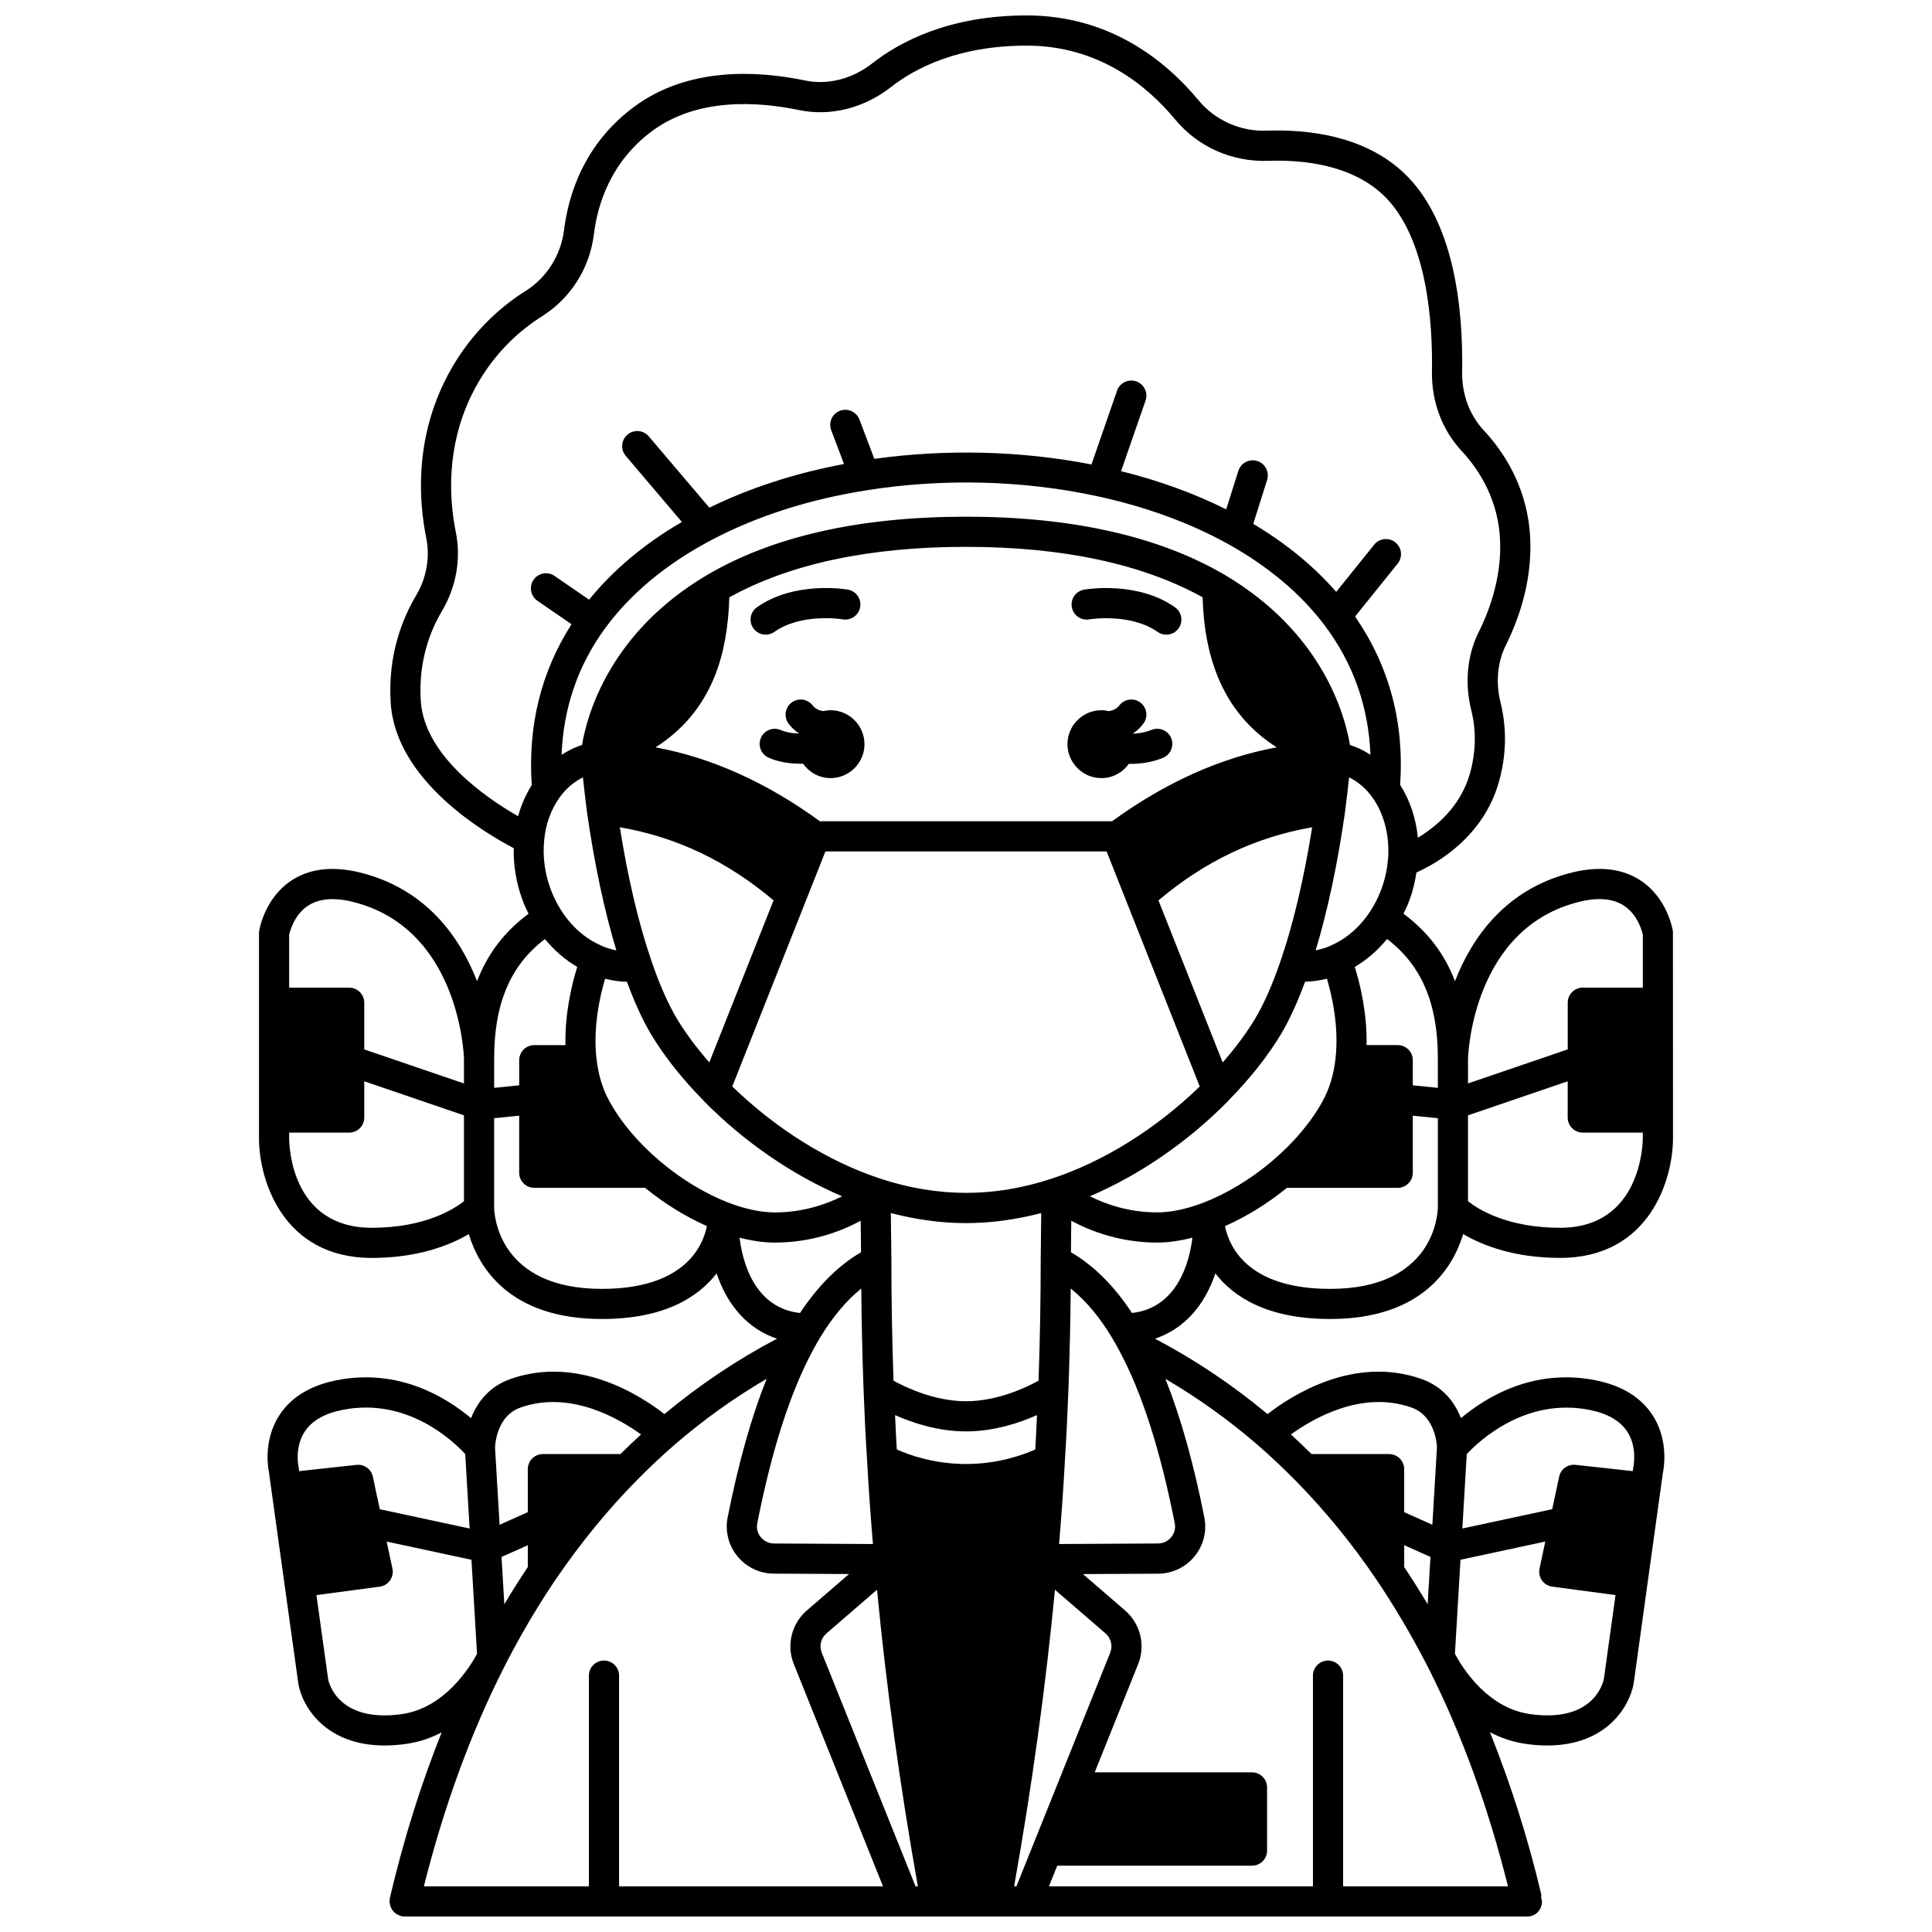 <?xml version="1.0" encoding="UTF-8"?>
<!-- Uploaded to: ICON Repo, www.svgrepo.com, Generator: ICON Repo Mixer Tools -->
<svg width="800px" height="800px" version="1.1" viewBox="144 144 512 512" xmlns="http://www.w3.org/2000/svg">
 <defs>
  <clipPath id="a">
   <path d="m212 148.09h376v503.81h-376z"/>
  </clipPath>
 </defs>
 <path d="m435.89 350.21c3.019 0 5.641-1.508 7.262-3.789 0.137 0 0.266 0.02 0.398 0.02 0.484 0 0.969-0.012 1.449-0.035 2.633-0.156 5.062-0.688 7.207-1.578 2.039-0.844 3.012-3.184 2.168-5.223-0.844-2.039-3.188-3.016-5.223-2.168-1.309 0.539-2.91 0.879-4.59 0.984-0.07 0.004-0.137-0.004-0.207 0-0.012-0.039-0.023-0.078-0.035-0.121 0.082-0.059 0.168-0.09 0.25-0.148 0.949-0.676 1.742-1.457 2.434-2.375 1.328-1.766 0.969-4.273-0.801-5.598-1.77-1.328-4.273-0.965-5.598 0.801-0.199 0.266-0.41 0.469-0.75 0.715-0.609 0.453-1.316 0.66-1.996 0.762-0.637-0.148-1.297-0.238-1.973-0.238-4.957 0-8.996 4.039-8.996 8.996 0.016 4.957 4.043 8.996 9 8.996z"/>
 <path d="m364.1 332.22c-0.672 0-1.324 0.09-1.957 0.234-0.691-0.109-1.426-0.328-2.074-0.809-0.277-0.195-0.488-0.402-0.684-0.668-1.324-1.762-3.82-2.125-5.598-0.801-1.766 1.324-2.121 3.828-0.801 5.598 0.691 0.918 1.488 1.699 2.367 2.328 0.105 0.078 0.215 0.117 0.32 0.191-0.008 0.027-0.016 0.055-0.023 0.082-0.098-0.004-0.176 0.008-0.273 0.004-1.703-0.062-3.281-0.383-4.449-0.898-2.023-0.895-4.383 0.016-5.273 2.039-0.895 2.019 0.02 4.383 2.039 5.273 2.098 0.926 4.652 1.477 7.328 1.574 0.473 0.023 0.945 0.035 1.418 0.035 0.125 0 0.246-0.016 0.375-0.02 1.617 2.297 4.266 3.824 7.285 3.824 4.957 0 8.996-4.039 8.996-8.996-0.004-4.949-4.039-8.992-8.996-8.992z"/>
 <path d="m432.66 308.14c0.105-0.016 10.879-1.77 18.129 3.328 0.699 0.492 1.5 0.727 2.293 0.727 1.254 0 2.5-0.59 3.273-1.699 1.27-1.809 0.836-4.301-0.973-5.57-9.992-7.027-23.523-4.766-24.094-4.664-2.172 0.379-3.617 2.441-3.246 4.613 0.375 2.172 2.41 3.641 4.617 3.266z"/>
 <path d="m349.21 311.46c7.199-5.066 17.867-3.375 18.125-3.328 2.18 0.379 4.242-1.078 4.617-3.25 0.379-2.176-1.074-4.25-3.25-4.625-0.574-0.105-14.102-2.367-24.094 4.664-1.809 1.266-2.242 3.762-0.973 5.57 0.781 1.105 2.016 1.699 3.273 1.699 0.797-0.004 1.602-0.238 2.301-0.73z"/>
 <g clip-path="url(#a)">
  <path d="m587.32 390.73c-0.051-0.348-1.395-8.617-8.438-13.324-4.848-3.238-10.988-3.965-18.254-2.188-17.656 4.348-26.555 17.285-31.039 28.793-2.789-7.285-7.332-13.203-13.648-17.859 0.637-1.262 1.199-2.547 1.668-3.836 0.855-2.336 1.391-4.719 1.766-7.106 5.195-2.312 17.633-9.219 21.832-23.922 1.992-6.996 2.156-14.246 0.477-20.973-1.352-5.398-0.863-10.832 1.379-15.32 3.512-7.062 7.457-18.078 6.316-30.457-1.164-12.324-7.211-21.164-12.098-26.418-3.84-4.109-5.906-9.656-5.797-15.633 0.289-17.082-2.16-40.086-15.449-52.668-10.562-9.938-25.527-11.562-36.254-11.195-7.051 0.285-13.734-2.715-18.211-8.105-8.484-10.23-23.254-22.43-45.5-22.43-20.508 0-33.645 6.969-41.023 12.789-5.277 4.082-11.727 5.703-17.73 4.445-12.797-2.656-31.055-3.59-45.332 7.023-13.195 9.82-17.359 23.227-18.527 32.734-0.812 6.508-4.566 12.469-10.023 15.93-6.527 4.082-15.605 11.629-21.793 24.441-7.559 15.715-6.711 31.07-4.672 41.176 1.027 5.148 0.051 10.574-2.754 15.285-3.512 5.914-7.512 15.648-6.668 28.453 1.383 20.496 24.883 34.383 32.594 38.406-0.094 4.535 0.645 9.164 2.254 13.535 0.473 1.301 1.039 2.582 1.676 3.852-6.316 4.656-10.852 10.578-13.648 17.859-4.484-11.512-13.383-24.449-31.043-28.797-7.262-1.773-13.402-1.051-18.254 2.188-7.047 4.707-8.387 12.977-8.438 13.324-0.039 0.199-0.055 0.402-0.055 0.605v54.285c0 10.977 6.25 31.738 29.902 31.738 12.289 0 20.699-3.379 25.699-6.305 2.625 8.676 10.668 22.492 35.262 22.492 16.645 0 25.57-5.832 30.414-12.082 2.906 8.703 8.48 14.805 16.008 17.305-10.484 5.5-20.488 12.188-29.836 19.98-6.316-4.922-22.848-15.617-40.773-9.309-5.914 2.078-8.93 6.426-10.477 10.391-6.727-5.652-19.266-13.273-35.582-10.062-6.988 1.379-12.109 4.5-15.215 9.277-4.535 6.973-2.816 14.82-2.805 14.82l0.668 4.793v0.016c0 0.008 0.004 0.012 0.004 0.02l3.484 25.055c0 0.016-0.004 0.027-0.004 0.043 0.004 0.016 0.012 0.031 0.016 0.047l3.691 26.516c1.082 5.996 7.25 16.215 22.844 16.215 1.75 0 3.625-0.129 5.621-0.41 3.535-0.488 6.684-1.594 9.488-3.059-5.469 13.68-10.078 28.352-13.727 43.879-0.035 0.156 0.004 0.309-0.016 0.465s-0.094 0.293-0.094 0.449c0 0.117 0.055 0.211 0.066 0.328 0.023 0.281 0.078 0.535 0.16 0.801 0.07 0.238 0.148 0.473 0.262 0.691 0.121 0.227 0.266 0.422 0.422 0.629 0.16 0.203 0.32 0.391 0.516 0.559 0.188 0.164 0.395 0.289 0.613 0.41 0.234 0.137 0.473 0.25 0.73 0.336 0.109 0.035 0.191 0.117 0.309 0.141 0.305 0.066 0.609 0.105 0.91 0.105h0.004 297.58c2.207 0 3.859-1.785 3.859-3.996 0-0.344-0.125-0.652-0.207-0.969 0.023-0.379 0.051-0.758-0.039-1.152-3.578-15.09-8.168-29.324-13.535-42.727 2.82 1.488 6.008 2.613 9.574 3.113 2 0.281 3.867 0.41 5.621 0.41 15.598-0.004 21.77-10.234 22.879-16.375l3.652-26.328c0.004-0.027 0.02-0.051 0.023-0.078 0.004-0.023-0.008-0.047-0.004-0.07l3.465-24.953c0.004-0.035 0.027-0.059 0.031-0.098 0.004-0.023-0.008-0.047-0.008-0.074l0.613-4.394c0.074-0.332 1.789-8.184-2.742-15.16-3.106-4.777-8.227-7.902-15.215-9.277-16.316-3.207-28.844 4.406-35.57 10.051-1.547-3.941-4.566-8.301-10.488-10.379-17.914-6.305-34.453 4.391-40.773 9.309-9.348-7.793-19.352-14.48-29.836-19.98 7.527-2.508 13.102-8.602 16.008-17.305 4.844 6.25 13.766 12.082 30.414 12.082 24.578 0 32.625-13.801 35.258-22.5 4.996 2.926 13.41 6.309 25.703 6.309 23.652 0 29.902-20.758 29.902-31.738l-0.016-54.277c0.016-0.203 0-0.406-0.027-0.609zm-24.785-7.742c4.969-1.223 8.949-0.871 11.844 1.031 3.617 2.379 4.762 6.672 4.992 7.699v14.012h-15.91c-2.207 0-3.996 1.785-3.996 3.996v12.371l-26.422 9.023v-6.566c0.047-1.668 1.496-34.676 29.492-41.566zm-37.492 41.492v7.809l-6.637-0.672v-6.656c0-2.211-1.789-3.996-3.996-3.996h-8.258c0.18-8.605-1.773-16.414-3.125-20.723 3.184-1.867 6.09-4.375 8.555-7.391 9.125 6.914 13.461 17.047 13.461 31.629zm-62.105 38.238c-4.492 1.711-8.609 2.578-12.25 2.578-7.535 0-13.66-2.172-17.863-4.273 13.125-5.606 25.922-14.359 36.66-25.262 0.039-0.043 0.051-0.102 0.094-0.145 5.519-5.582 10.293-11.59 13.797-17.395 2.289-3.809 4.461-8.562 6.484-14.055 1.926-0.031 3.856-0.312 5.777-0.805 1.34 4.461 3.242 12.68 2.289 21.148-0.477 4.231-1.555 7.859-3.305 11.098-3.019 5.606-7.699 11.176-13.539 16.121-5.523 4.703-11.969 8.602-18.145 10.988zm59.406 106.43c-1.98-3.328-4.066-6.621-6.215-9.867v-5.793l6.961 3.113zm-45.016-42.191c3.254 2.828 6.543 5.918 9.773 9.188 0.004 0.004 0.008 0.012 0.016 0.016 7.84 7.922 15.145 16.844 21.691 26.504 4.832 7.203 9.258 14.691 13.148 22.254 0.113 0.227 0.387 0.793 0.812 1.574 8.688 17.23 15.656 36.566 20.863 57.414l-43.695-0.004v-55.844c0-2.211-1.789-3.996-3.996-3.996-2.207 0-3.996 1.785-3.996 3.996v55.844h-69.965l2.199-5.477h51.613c2.207 0 3.996-1.785 3.996-3.996v-16.746c0-2.211-1.789-3.996-3.996-3.996h-41.684l11.535-28.738c1.977-4.938 0.586-10.617-3.461-14.145l-11.191-9.66 19.969-0.105c3.75-0.027 7.258-1.715 9.633-4.629 2.359-2.894 3.293-6.648 2.57-10.293-2.883-14.52-6.297-26.625-10.32-36.707 8.57 5.019 16.781 10.871 24.484 17.547zm-90.699 116.95-24.855-61.926c-0.727-1.816-0.227-3.828 1.258-5.125l13.387-11.555c2.484 25.883 6.059 51.73 10.824 78.605zm-82.57-59.84c-2.207 0-3.996 1.785-3.996 3.996v55.844h-43.734c5.309-21.133 12.398-40.582 21.148-57.852 0.242-0.453 0.414-0.797 0.5-0.965 0.016-0.031 0.027-0.062 0.043-0.098 0-0.004 0.004-0.008 0.008-0.008 0.008-0.02 0.02-0.039 0.027-0.055 0.004-0.008 0.004-0.02 0.008-0.027 0.004-0.012 0.012-0.02 0.016-0.031 0.004-0.008 0-0.016 0.004-0.023 3.969-7.707 8.375-15.168 13.09-22.156 6.68-9.797 13.992-18.727 21.727-26.547 3.231-3.266 6.516-6.359 9.766-9.184 7.707-6.676 15.922-12.531 24.492-17.559-4.027 10.086-7.438 22.188-10.324 36.703-0.723 3.648 0.211 7.406 2.57 10.297 2.375 2.914 5.887 4.602 9.641 4.629l19.961 0.105-11.211 9.676c-4.039 3.516-5.422 9.195-3.445 14.137l23.66 58.957-69.953-0.004v-55.844c0-2.207-1.789-3.992-3.996-3.992zm-20.188-24.781c-2.133 3.207-4.227 6.484-6.219 9.852l-0.742-12.527 6.965-3.113zm53.207-96.555c-6.191-2.394-12.641-6.293-18.164-10.996-5.832-4.938-10.512-10.508-13.535-16.117-1.75-3.238-2.832-6.867-3.305-11.094-0.953-8.465 0.953-16.688 2.289-21.148 1.922 0.492 3.852 0.773 5.777 0.805 2.027 5.5 4.195 10.25 6.484 14.059 3.5 5.801 8.27 11.809 13.797 17.391 0.039 0.043 0.051 0.102 0.094 0.145 10.746 10.902 23.539 19.656 36.66 25.258-4.207 2.102-10.328 4.273-17.863 4.273-3.641-0.008-7.758-0.875-12.234-2.574zm-32.859-152.03c6.785-9.352 16.395-17.328 28.562-23.715 11.977-6.277 25.754-10.668 40.945-13.062 20.387-3.25 41.836-2.625 61.32 1.637 12.73 2.777 24.297 7.012 34.363 12.578 10.672 5.953 19.27 13.176 25.539 21.465 7.684 10.152 11.738 21.715 12.234 34.422-1.258-0.801-2.559-1.52-3.957-2.07-0.465-0.191-0.969-0.352-1.473-0.516-1.309-7.836-7.18-29.664-33.047-45.008-17.449-10.285-40.566-15.5-68.707-15.5-28.145 0-51.262 5.215-68.719 15.512-25.859 15.336-31.734 37.164-33.035 45-0.488 0.156-0.977 0.312-1.41 0.496-1.418 0.559-2.738 1.293-4.008 2.094 0.473-12.301 4.25-23.496 11.391-33.332zm192.38 83.906c-0.047 0.02-0.078 0.062-0.129 0.09-1.273 0.539-2.547 0.906-3.812 1.156 3.18-10.484 5.856-23.066 7.812-36.844 0.387-2.934 0.719-5.984 1.062-9.012 2.422 1.223 4.523 3.012 6.227 5.41 3.117 4.375 4.594 10.383 4.07 16.5-0.008 0.051-0.039 0.098-0.043 0.148-0.211 2.508-0.781 5.035-1.695 7.531-0.699 1.934-1.605 3.773-2.777 5.621-2.727 4.312-6.531 7.652-10.715 9.398zm-78.242 133.51c-3.043 1.371-9.723 3.859-18.352 3.859s-15.312-2.488-18.348-3.859c-0.184-3.008-0.316-6.059-0.457-9.098 4.684 2.078 11.438 4.32 18.805 4.32s14.121-2.242 18.805-4.32c-0.137 3.031-0.27 6.078-0.453 9.098zm1.441-49.953c0 0.016-0.004 0.027-0.004 0.043 0 10.207-0.191 20.617-0.566 31.691-3.301 1.816-10.941 5.445-19.219 5.445s-15.914-3.629-19.219-5.445c-0.375-11.082-0.566-21.488-0.566-31.691 0-0.016-0.004-0.027-0.004-0.043h0.004l-0.141-12.695c6.684 1.746 13.367 2.668 19.926 2.668s13.242-0.918 19.926-2.668l-0.141 12.691h0.004zm2.941-21.82c-15.277 5.035-30.184 5.039-45.473-0.004-13.812-4.539-27.633-13.191-39.207-24.422l19.52-49.246v-0.004l5.164-13.035h74.516l5.164 13.035v0.004l19.52 49.25c-11.574 11.227-25.391 19.879-39.203 24.422zm-106.07-57.598c-3.363-9.723-6.25-21.926-8.41-35.516 15.004 2.582 28.398 8.969 40.738 19.371l-17.023 42.945c-3.32-3.789-6.227-7.676-8.508-11.445-2.379-3.965-4.664-9.129-6.797-15.355zm146.04-96.461c0.508 18.547 6.961 31.699 19.633 39.766-14.754 2.703-29.434 9.262-43.609 19.578l-77.457 0.004c-14.164-10.309-28.805-16.875-43.551-19.578 7.238-4.598 12.426-10.82 15.672-18.82 2.391-5.926 3.652-12.988 3.879-20.938 15.996-8.852 37.051-13.379 62.734-13.379 25.672 0.004 46.719 4.531 62.699 13.367zm5.316 123.27-17.023-42.945c12.34-10.402 25.734-16.785 40.738-19.371-2.168 13.602-5.051 25.797-8.414 35.531-2.121 6.211-4.414 11.379-6.797 15.34-2.273 3.766-5.18 7.656-8.504 11.445zm-175.34-40.348c-1.168-1.844-2.074-3.684-2.785-5.641-1.539-4.168-2.121-8.594-1.688-12.855 0.371-4.207 1.766-8.113 4.035-11.309 1.695-2.383 3.785-4.16 6.223-5.398 0.344 3.031 0.676 6.086 1.066 9.043 1.949 13.75 4.629 26.328 7.805 36.805-1.266-0.246-2.543-0.617-3.812-1.156-0.047-0.023-0.074-0.062-0.129-0.09-4.172-1.742-7.984-5.082-10.715-9.398zm79.562 100.27c0.07 8.66 0.273 17.523 0.613 26.902 0.234 6.184 0.516 12.246 0.906 18.223 0 0.02-0.012 0.035-0.012 0.059 0 0.055 0.02 0.105 0.023 0.156 0 0.02 0 0.039 0.004 0.055 0.363 6.82 0.875 14.156 1.555 22.305l-26.234-0.137c-1.355-0.012-2.629-0.625-3.492-1.684-0.5-0.613-1.285-1.906-0.926-3.695 3.867-19.473 8.645-34.371 14.602-45.562 0.719-1.363 1.48-2.699 2.231-3.93 3.273-5.336 6.867-9.582 10.73-12.691zm40.504 158.43c4.766-26.871 8.344-52.723 10.824-78.605l13.371 11.539c1.5 1.309 2 3.32 1.273 5.129l-13.684 34.086c-0.023 0.051-0.043 0.105-0.062 0.16l-11.113 27.688zm25.727-145.76c0.758 1.25 1.52 2.586 2.246 3.961 5.957 11.184 10.734 26.078 14.598 45.555 0.355 1.781-0.43 3.078-0.926 3.691-0.863 1.059-2.141 1.672-3.484 1.684l-26.242 0.137c0.68-8.152 1.188-15.477 1.551-22.258 0.004-0.039 0.004-0.078 0.004-0.117 0-0.051 0.02-0.098 0.02-0.145 0-0.02-0.012-0.035-0.012-0.055 0.391-6.008 0.672-12.051 0.906-18.23 0.336-9.375 0.539-18.242 0.613-26.898 3.902 3.125 7.492 7.367 10.727 12.676zm-182.96-168.31c-0.711-10.754 2.633-18.898 5.562-23.832 3.82-6.41 5.141-13.844 3.727-20.941-1.801-8.914-2.559-22.418 4.039-36.129 5.352-11.086 13.191-17.613 18.848-21.148 7.586-4.812 12.582-12.727 13.699-21.715 0.98-7.969 4.441-19.172 15.367-27.305 11.902-8.848 27.738-7.93 38.93-5.613 8.273 1.738 17.117-0.43 24.285-5.969 6.406-5.062 17.875-11.094 36.094-11.094 19.137 0 31.953 10.625 39.336 19.543 6.07 7.312 15.043 11.301 24.645 10.992 9.23-0.332 21.945 0.984 30.488 9.023 11.758 11.129 13.16 34.047 12.945 46.715-0.145 8.059 2.684 15.598 7.941 21.223 4.031 4.336 9.035 11.629 9.984 21.711 0.969 10.5-2.465 20.02-5.512 26.148-3.09 6.184-3.793 13.578-1.984 20.824 1.359 5.445 1.223 11.113-0.406 16.84-2.496 8.738-9.062 14.066-13.758 16.887-0.492-5.125-2.094-9.918-4.695-13.996 1.137-16.543-2.894-31.52-11.941-44.617l11.289-14.031c1.383-1.723 1.109-4.238-0.609-5.621-1.723-1.379-4.234-1.109-5.621 0.609l-10.066 12.512c-5.91-6.797-13.281-12.836-21.984-18.031l3.676-11.633c0.668-2.102-0.5-4.348-2.606-5.016-2.098-0.668-4.352 0.5-5.016 2.606l-3.223 10.203c-8.48-4.238-17.805-7.629-27.855-10.125l6.488-18.707c0.723-2.086-0.379-4.359-2.465-5.086-2.078-0.719-4.359 0.383-5.086 2.465l-6.781 19.555c-18.469-3.609-38.371-4.152-57.543-1.484l-3.953-10.426c-0.781-2.066-3.094-3.102-5.156-2.324-2.066 0.785-3.102 3.09-2.324 5.156l3.398 8.961c-12.98 2.441-24.949 6.312-35.684 11.574l-16.059-18.906c-1.43-1.684-3.953-1.887-5.637-0.461s-1.887 3.953-0.461 5.637l14.875 17.512c-9.957 5.797-18.191 12.703-24.586 20.598l-9.168-6.301c-1.816-1.246-4.309-0.793-5.562 1.031-1.25 1.82-0.789 4.309 1.031 5.562l9.039 6.211c-8.055 12.562-11.609 26.871-10.543 42.629-1.598 2.523-2.809 5.301-3.617 8.246-8.215-4.691-24.801-15.906-25.785-30.461zm32.898 63.02c2.465 3.019 5.367 5.519 8.555 7.387-1.352 4.309-3.301 12.125-3.121 20.723h-8.262c-2.207 0-3.996 1.785-3.996 3.996v6.656l-6.637 0.672v-7.805c0-14.578 4.332-24.715 13.461-31.629zm-62.797-8.832c2.894-1.902 6.883-2.254 11.84-1.031 27.996 6.891 29.445 39.898 29.496 41.566v6.566l-26.422-9.023v-12.367c0-2.211-1.789-3.996-3.996-3.996l-15.91-0.004v-14.004c0.238-1.07 1.387-5.34 4.992-7.707zm-4.992 61.605v-1.48h15.91c2.207 0 3.996-1.785 3.996-3.996v-9.602l26.422 9.023v22.762c-2.699 2.129-10.422 7.035-24.426 7.035-21.16 0.004-21.891-21.316-21.902-23.742zm82.867 39.934c-27.18 0-28.484-19.309-28.543-21.422v-23.809l6.637-0.672v15.125c0 2.211 1.789 3.996 3.996 3.996h29.367c5.109 4.172 10.688 7.617 16.383 10.145-1.035 5.176-5.809 16.637-27.84 16.637zm36.492-13.566c3.266 0.832 6.394 1.301 9.32 1.301 9.852 0 17.691-3.031 22.785-5.785l0.094 8.344c-5.981 3.473-11.398 8.879-16.168 16.098-10.133-1.09-14.812-10.121-16.031-19.957zm-58.027 45.004c13.098-4.602 25.965 2.832 31.922 7.137-1.828 1.676-3.641 3.406-5.449 5.203h-20.566c-2.207 0-3.996 1.785-3.996 3.996v11.402l-7.473 3.344-1.203-20.344c0-0.078 0.074-8.391 6.766-10.738zm-57.223 6.418c1.883-2.902 5.266-4.848 10.055-5.789 17.117-3.402 29.316 8.258 32.496 11.711l1.168 19.73-23.809-5.117-1.84-8.617c-0.43-2.004-2.289-3.363-4.34-3.133l-15.18 1.66-0.195-1.41c-0.02-0.055-1.027-4.926 1.645-9.035zm25.719 74.84c-16.645 2.324-19.262-8.145-19.477-9.145l-3.121-22.398 16.758-2.231c1.102-0.148 2.094-0.746 2.738-1.656 0.645-0.906 0.875-2.051 0.645-3.137l-1.527-7.16 22.469 4.824 1.477 24.93-0.027 0.055c-1.793 3.328-8.523 14.34-19.934 15.918zm318.59-9.348c-0.246 1.199-2.856 11.672-19.504 9.348-10.918-1.527-17.426-11.363-19.707-15.504-0.113-0.203-0.176-0.332-0.262-0.496l1.473-24.906 22.473-4.828-1.527 7.16c-0.23 1.086 0 2.231 0.645 3.137s1.637 1.508 2.738 1.656l16.758 2.231zm-3.844-71.281c4.754 0.934 8.121 2.863 10.016 5.723 2.711 4.102 1.695 9.074 1.633 9.434l-0.152 1.07-15.164-1.66c-2.074-0.219-3.914 1.133-4.34 3.133l-1.844 8.621-23.812 5.117 1.168-19.711c3.117-3.352 15.449-15.09 32.496-11.727zm-47.164-0.629c6.59 2.32 6.762 10.422 6.773 10.504l-1.219 20.57-7.469-3.34-0.004-11.398c0-2.211-1.789-3.996-3.996-3.996h-20.559c-1.809-1.793-3.625-3.527-5.449-5.203 5.961-4.309 18.832-11.746 31.922-7.137zm-74.055-25.051c-4.711-7.176-10.129-12.578-16.176-16.094l0.094-8.348c5.098 2.754 12.938 5.785 22.785 5.785 2.926 0 6.055-0.469 9.32-1.301-1.219 9.836-5.894 18.863-16.023 19.957zm52.516-6.387c-22 0-26.809-11.344-27.855-16.629 5.695-2.531 11.285-5.977 16.402-10.148h29.367c2.207 0 3.996-1.785 3.996-3.996v-15.125l6.637 0.672v23.727c-0.066 2.191-1.367 21.5-28.547 21.5zm60.961-16.188c-14.023 0-21.75-4.918-24.426-7.035v-22.766l26.422-9.023v9.602c0 2.211 1.789 3.996 3.996 3.996h15.91v1.48c0.004 0.969-0.242 23.746-21.902 23.746z"/>
 </g>
</svg>